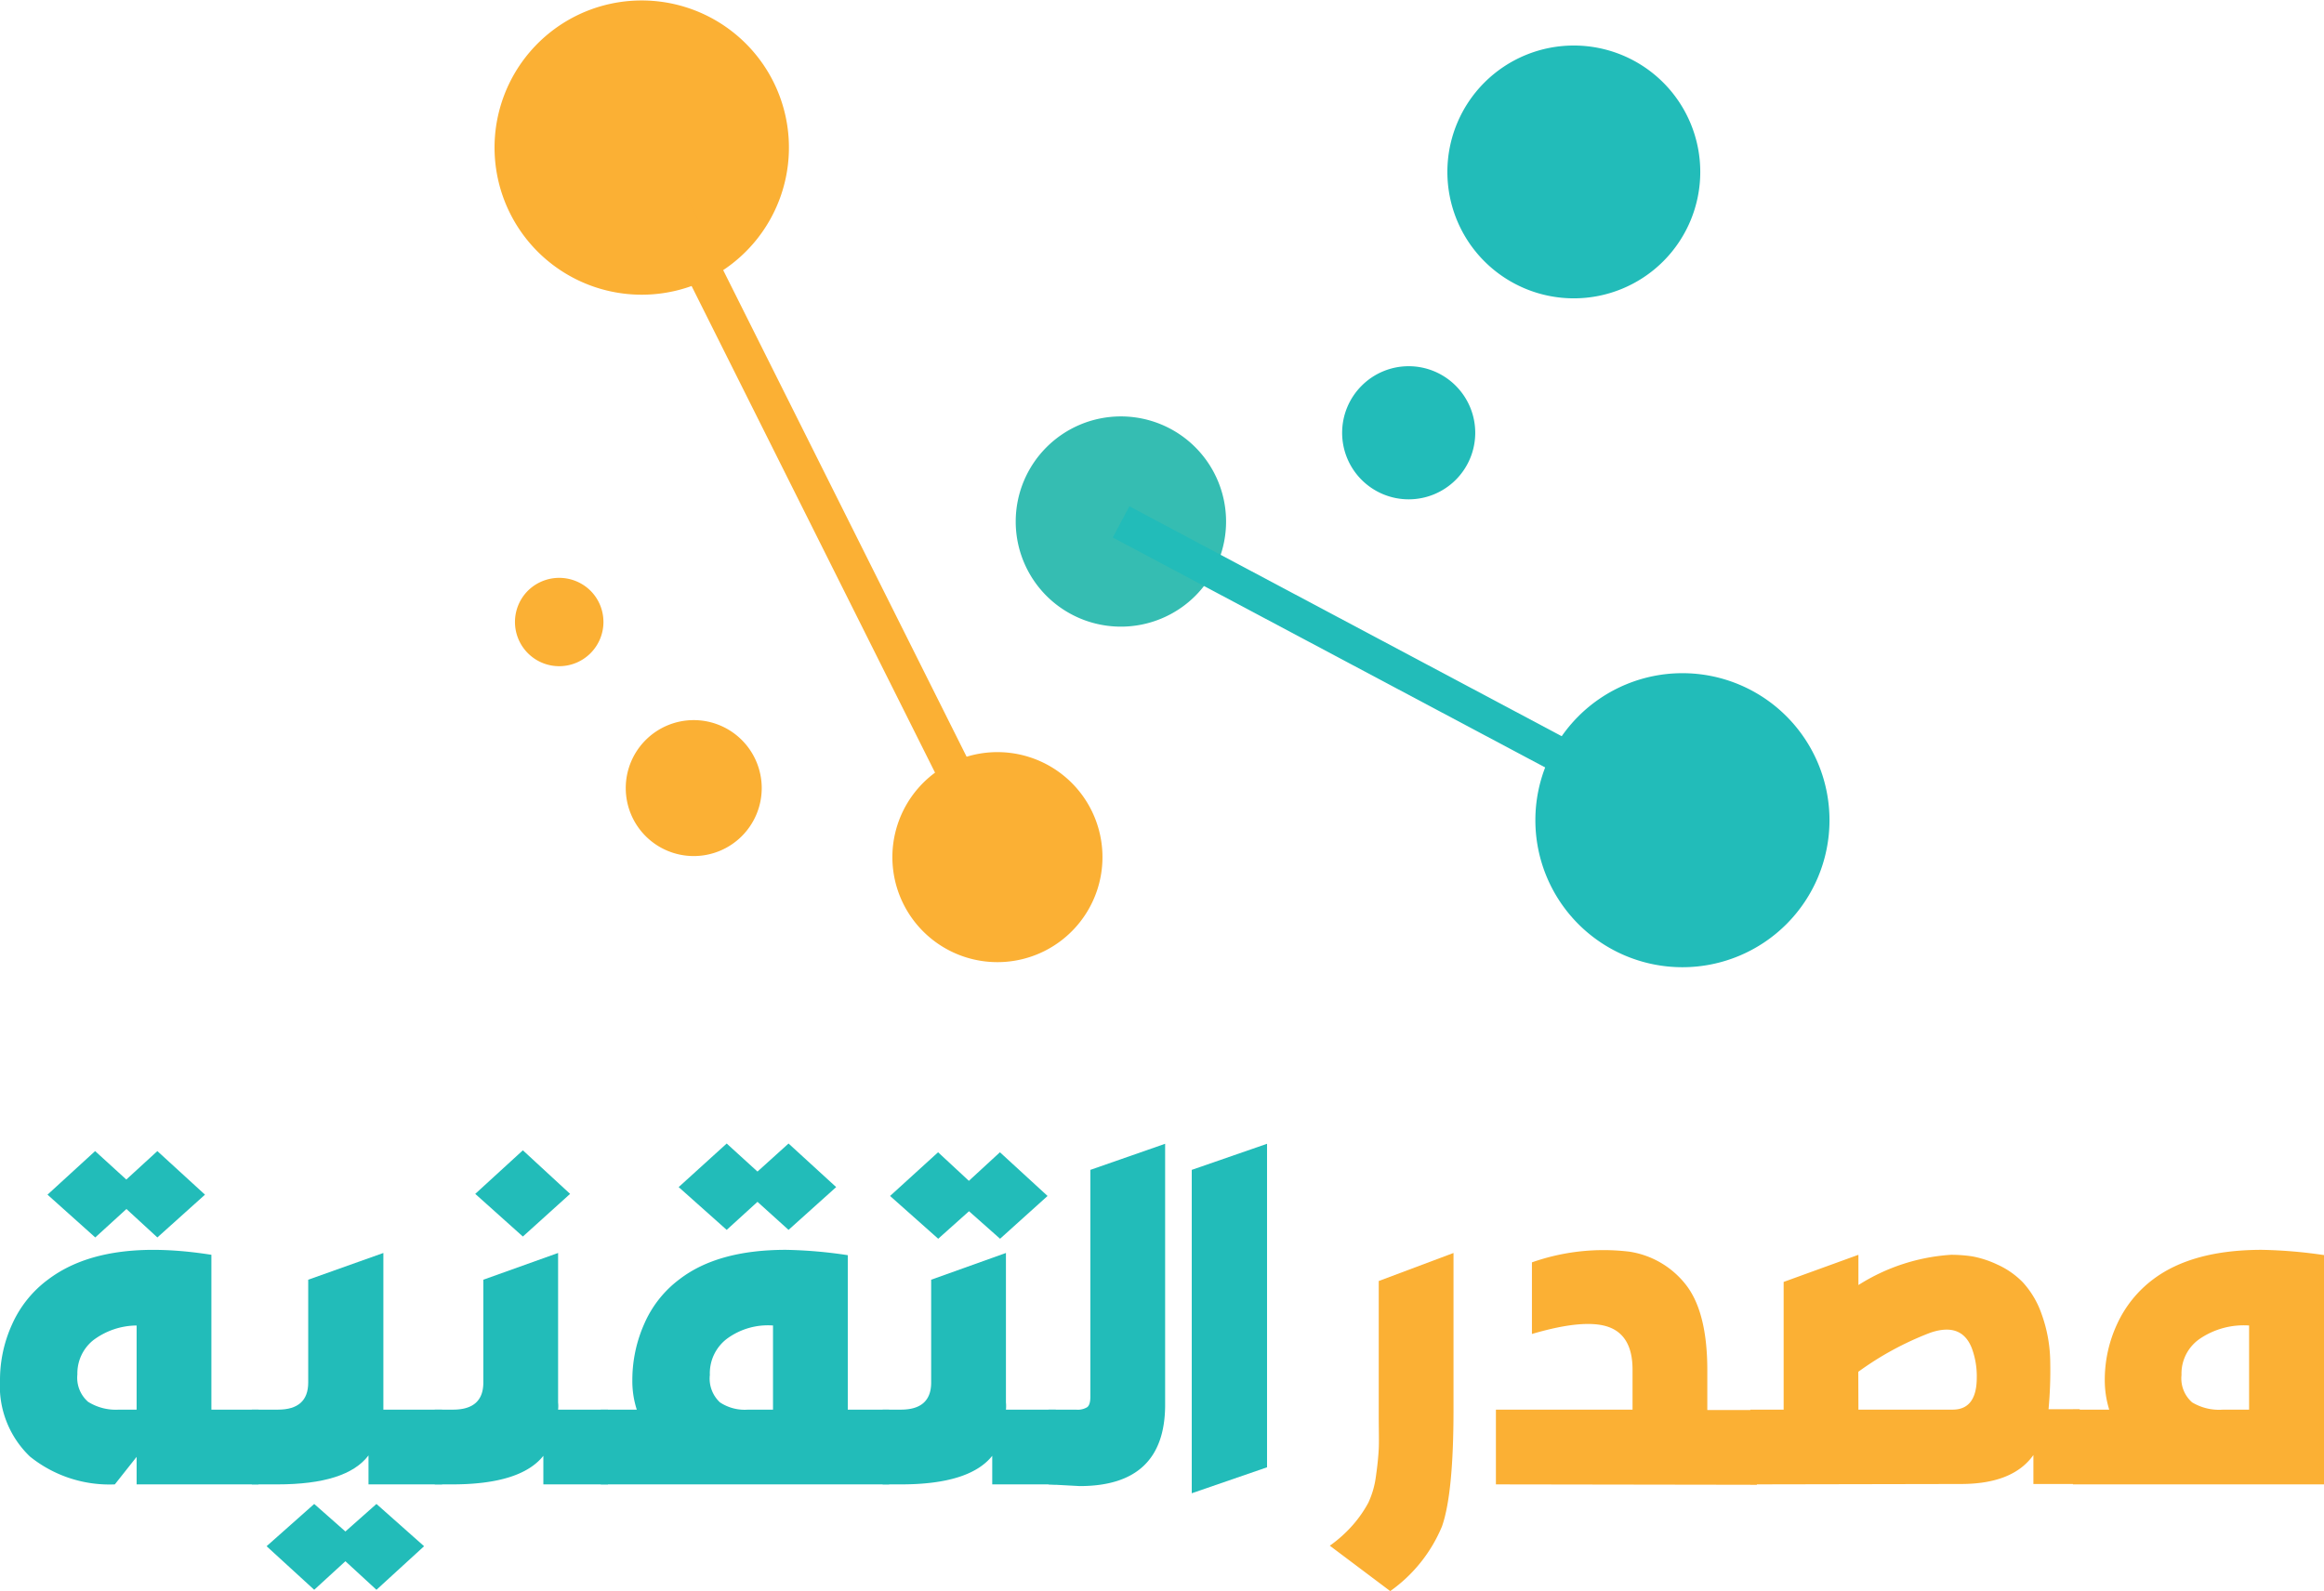 <svg id="Layer_1" data-name="Layer 1" xmlns="http://www.w3.org/2000/svg" width="178.1" height="121.98" viewBox="0 0 178.1 121.98"><defs><style>.cls-1{fill:#fbb034;}.cls-2{fill:#22bcb9;}.cls-3{fill:#35bdb2;}</style></defs><title>my logo</title><path class="cls-1" d="M361.61,395.55a11.28,11.28,0,1,1-15.13-5A11.29,11.29,0,0,1,361.61,395.55Z" transform="translate(-302.36 -389.32)"/><path class="cls-1" d="M386,451.43a8.05,8.05,0,1,1-10.81-3.6A8.05,8.05,0,0,1,386,451.43Z" transform="translate(-302.36 -389.32)"/><rect class="cls-1" x="363.78" y="397.38" width="2.71" height="60.86" transform="translate(-455.14 -180.84) rotate(-26.57)"/><path class="cls-2" d="M423.33,444.22a11.27,11.27,0,1,1,0,15.95A11.27,11.27,0,0,1,423.33,444.22Z" transform="translate(-302.36 -389.32)"/><path class="cls-3" d="M382.56,435a8.06,8.06,0,1,1,11.4,0A8.07,8.07,0,0,1,382.56,435Z" transform="translate(-302.36 -389.32)"/><rect class="cls-2" x="408.43" y="416.38" width="2.71" height="48.74" transform="translate(-474.14 206.25) rotate(-61.99)"/><path class="cls-2" d="M432.66,402.5a9.69,9.69,0,1,1-9.69-9.69A9.69,9.69,0,0,1,432.66,402.5Z" transform="translate(-302.36 -389.32)"/><path class="cls-2" d="M413.92,418.89a5.1,5.1,0,1,1-7.21,0A5.09,5.09,0,0,1,413.92,418.89Z" transform="translate(-302.36 -389.32)"/><path class="cls-1" d="M359.21,446.05a5.21,5.21,0,1,1-7.37,0A5.21,5.21,0,0,1,359.21,446.05Z" transform="translate(-302.36 -389.32)"/><path class="cls-1" d="M347.61,434.6a3.39,3.39,0,1,1-4.79,0A3.41,3.41,0,0,1,347.61,434.6Z" transform="translate(-302.36 -389.32)"/><path class="cls-2" d="M311.16,503.11a9.71,9.71,0,0,1-6.5-2.13,7.48,7.48,0,0,1-2.3-5.85,10.28,10.28,0,0,1,.94-4.32,8.65,8.65,0,0,1,2.78-3.43q4.23-3.17,12.48-1.87v11.87h3.61v5.73h-9.34V501Zm-1.5-18.93L306,480.9l3.65-3.34,2.39,2.18,2.38-2.18,3.65,3.34-3.65,3.28L312.05,482Zm1.81,13.2h1.36v-6.45a5.59,5.59,0,0,0-3.34,1.14,3.26,3.26,0,0,0-1.2,2.61,2.45,2.45,0,0,0,.82,2.1A4,4,0,0,0,311.47,497.38Z" transform="translate(-302.36 -389.32)"/><path class="cls-2" d="M321.66,503.11v-5.73h2c1.55,0,2.32-.7,2.32-2.08v-7.88l5.76-2.05v11.46c0,.07,0,.17,0,.29s0,.21,0,.26h4.5v5.73H330.6v-2.22c-1.12,1.48-3.43,2.22-7,2.22Zm4.78,8.08-3.65-3.34,3.65-3.24,2.39,2.11,2.38-2.11,3.65,3.24-3.65,3.34L328.83,509Z" transform="translate(-302.36 -389.32)"/><path class="cls-2" d="M335.68,503.11v-5.73h1.4c1.55,0,2.32-.7,2.32-2.08v-7.88l5.73-2.05v11.46a2.51,2.51,0,0,1,0,.55h3.82v5.73H344v-2.19q-1.74,2.19-7,2.19Zm6.75-19-3.65-3.27,3.65-3.34,3.62,3.34Z" transform="translate(-302.36 -389.32)"/><path class="cls-2" d="M348.4,503.11v-5.73h2.76a7.09,7.09,0,0,1-.34-2.25,10.57,10.57,0,0,1,.91-4.32,8.48,8.48,0,0,1,2.71-3.43q2.93-2.25,8.15-2.25a35.2,35.2,0,0,1,4.74.41v11.84h3.17v5.73Zm9.65-19.51-3.68-3.28,3.68-3.34,2.36,2.15,2.38-2.15,3.65,3.34-3.65,3.28-2.38-2.15Zm1.64,13.78h1.91v-6.45a5.3,5.3,0,0,0-3.51,1,3.32,3.32,0,0,0-1.33,2.79,2.49,2.49,0,0,0,.77,2.1A3.43,3.43,0,0,0,359.69,497.38Z" transform="translate(-302.36 -389.32)"/><path class="cls-2" d="M370,503.11v-5.73h1.4c1.55,0,2.32-.7,2.32-2.08v-7.88l5.73-2.05v11.46a2.51,2.51,0,0,1,0,.55h3.82v5.73h-4.87v-2.19q-1.74,2.19-7,2.19Zm4.26-18.83L370.57,481l3.68-3.35,2.36,2.19,2.38-2.19,3.65,3.35L379,484.28l-2.38-2.11Z" transform="translate(-302.36 -389.32)"/><path class="cls-2" d="M382.71,503.11v-5.73h2.12a1.38,1.38,0,0,0,.85-.19c.16-.12.24-.39.24-.8V479l5.73-2v20q0,6.24-6.55,6.24Z" transform="translate(-302.36 -389.32)"/><path class="cls-2" d="M393.69,503.79V479l5.77-2v24.8Z" transform="translate(-302.36 -389.32)"/><path class="cls-1" d="M408.9,511.29l-4.63-3.48a10.13,10.13,0,0,0,1.82-1.65,9.33,9.33,0,0,0,1.13-1.64,6.81,6.81,0,0,0,.58-2c.12-.83.19-1.54.22-2.13s0-1.47,0-2.63V487.52l5.73-2.15v12c0,4.27-.29,7.26-.88,8.95A11.44,11.44,0,0,1,408.9,511.29Z" transform="translate(-302.36 -389.32)"/><path class="cls-1" d="M417,503.11v-5.73h10.47v-3.07c0-1.73-.61-2.82-1.82-3.26s-3.18-.27-5.89.53v-5.49a16.52,16.52,0,0,1,7.47-.82,6.78,6.78,0,0,1,4.4,2.63q1.58,2.12,1.57,6.51v3H437v5.73Z" transform="translate(-302.36 -389.32)"/><path class="cls-1" d="M436.5,503.11v-5.73h2.55v-9.79l5.73-2.08v2.32a15,15,0,0,1,7.1-2.32,11,11,0,0,1,1.62.12,7.75,7.75,0,0,1,1.93.63,6.37,6.37,0,0,1,1.94,1.35A6.94,6.94,0,0,1,458.8,490a11.13,11.13,0,0,1,.68,3.73,32,32,0,0,1-.13,3.62h2.39v5.73h-3.55v-2.22q-1.57,2.22-5.56,2.22Zm8.28-5.73H452c1.23,0,1.85-.82,1.85-2.46a6.16,6.16,0,0,0-.38-2.25q-.78-2-3.17-1.19a23.64,23.64,0,0,0-5.53,3Z" transform="translate(-302.36 -389.32)"/><path class="cls-1" d="M461.22,503.11v-5.73H464a7.63,7.63,0,0,1-.34-2.25,10.13,10.13,0,0,1,.94-4.3,8.93,8.93,0,0,1,2.78-3.45q3-2.25,8.32-2.25a36.78,36.78,0,0,1,4.81.41v17.57Zm11.5-5.73h2v-6.45a6,6,0,0,0-3.75,1,3.23,3.23,0,0,0-1.43,2.79,2.45,2.45,0,0,0,.81,2.1A4,4,0,0,0,472.72,497.38Z" transform="translate(-302.36 -389.32)"/></svg>